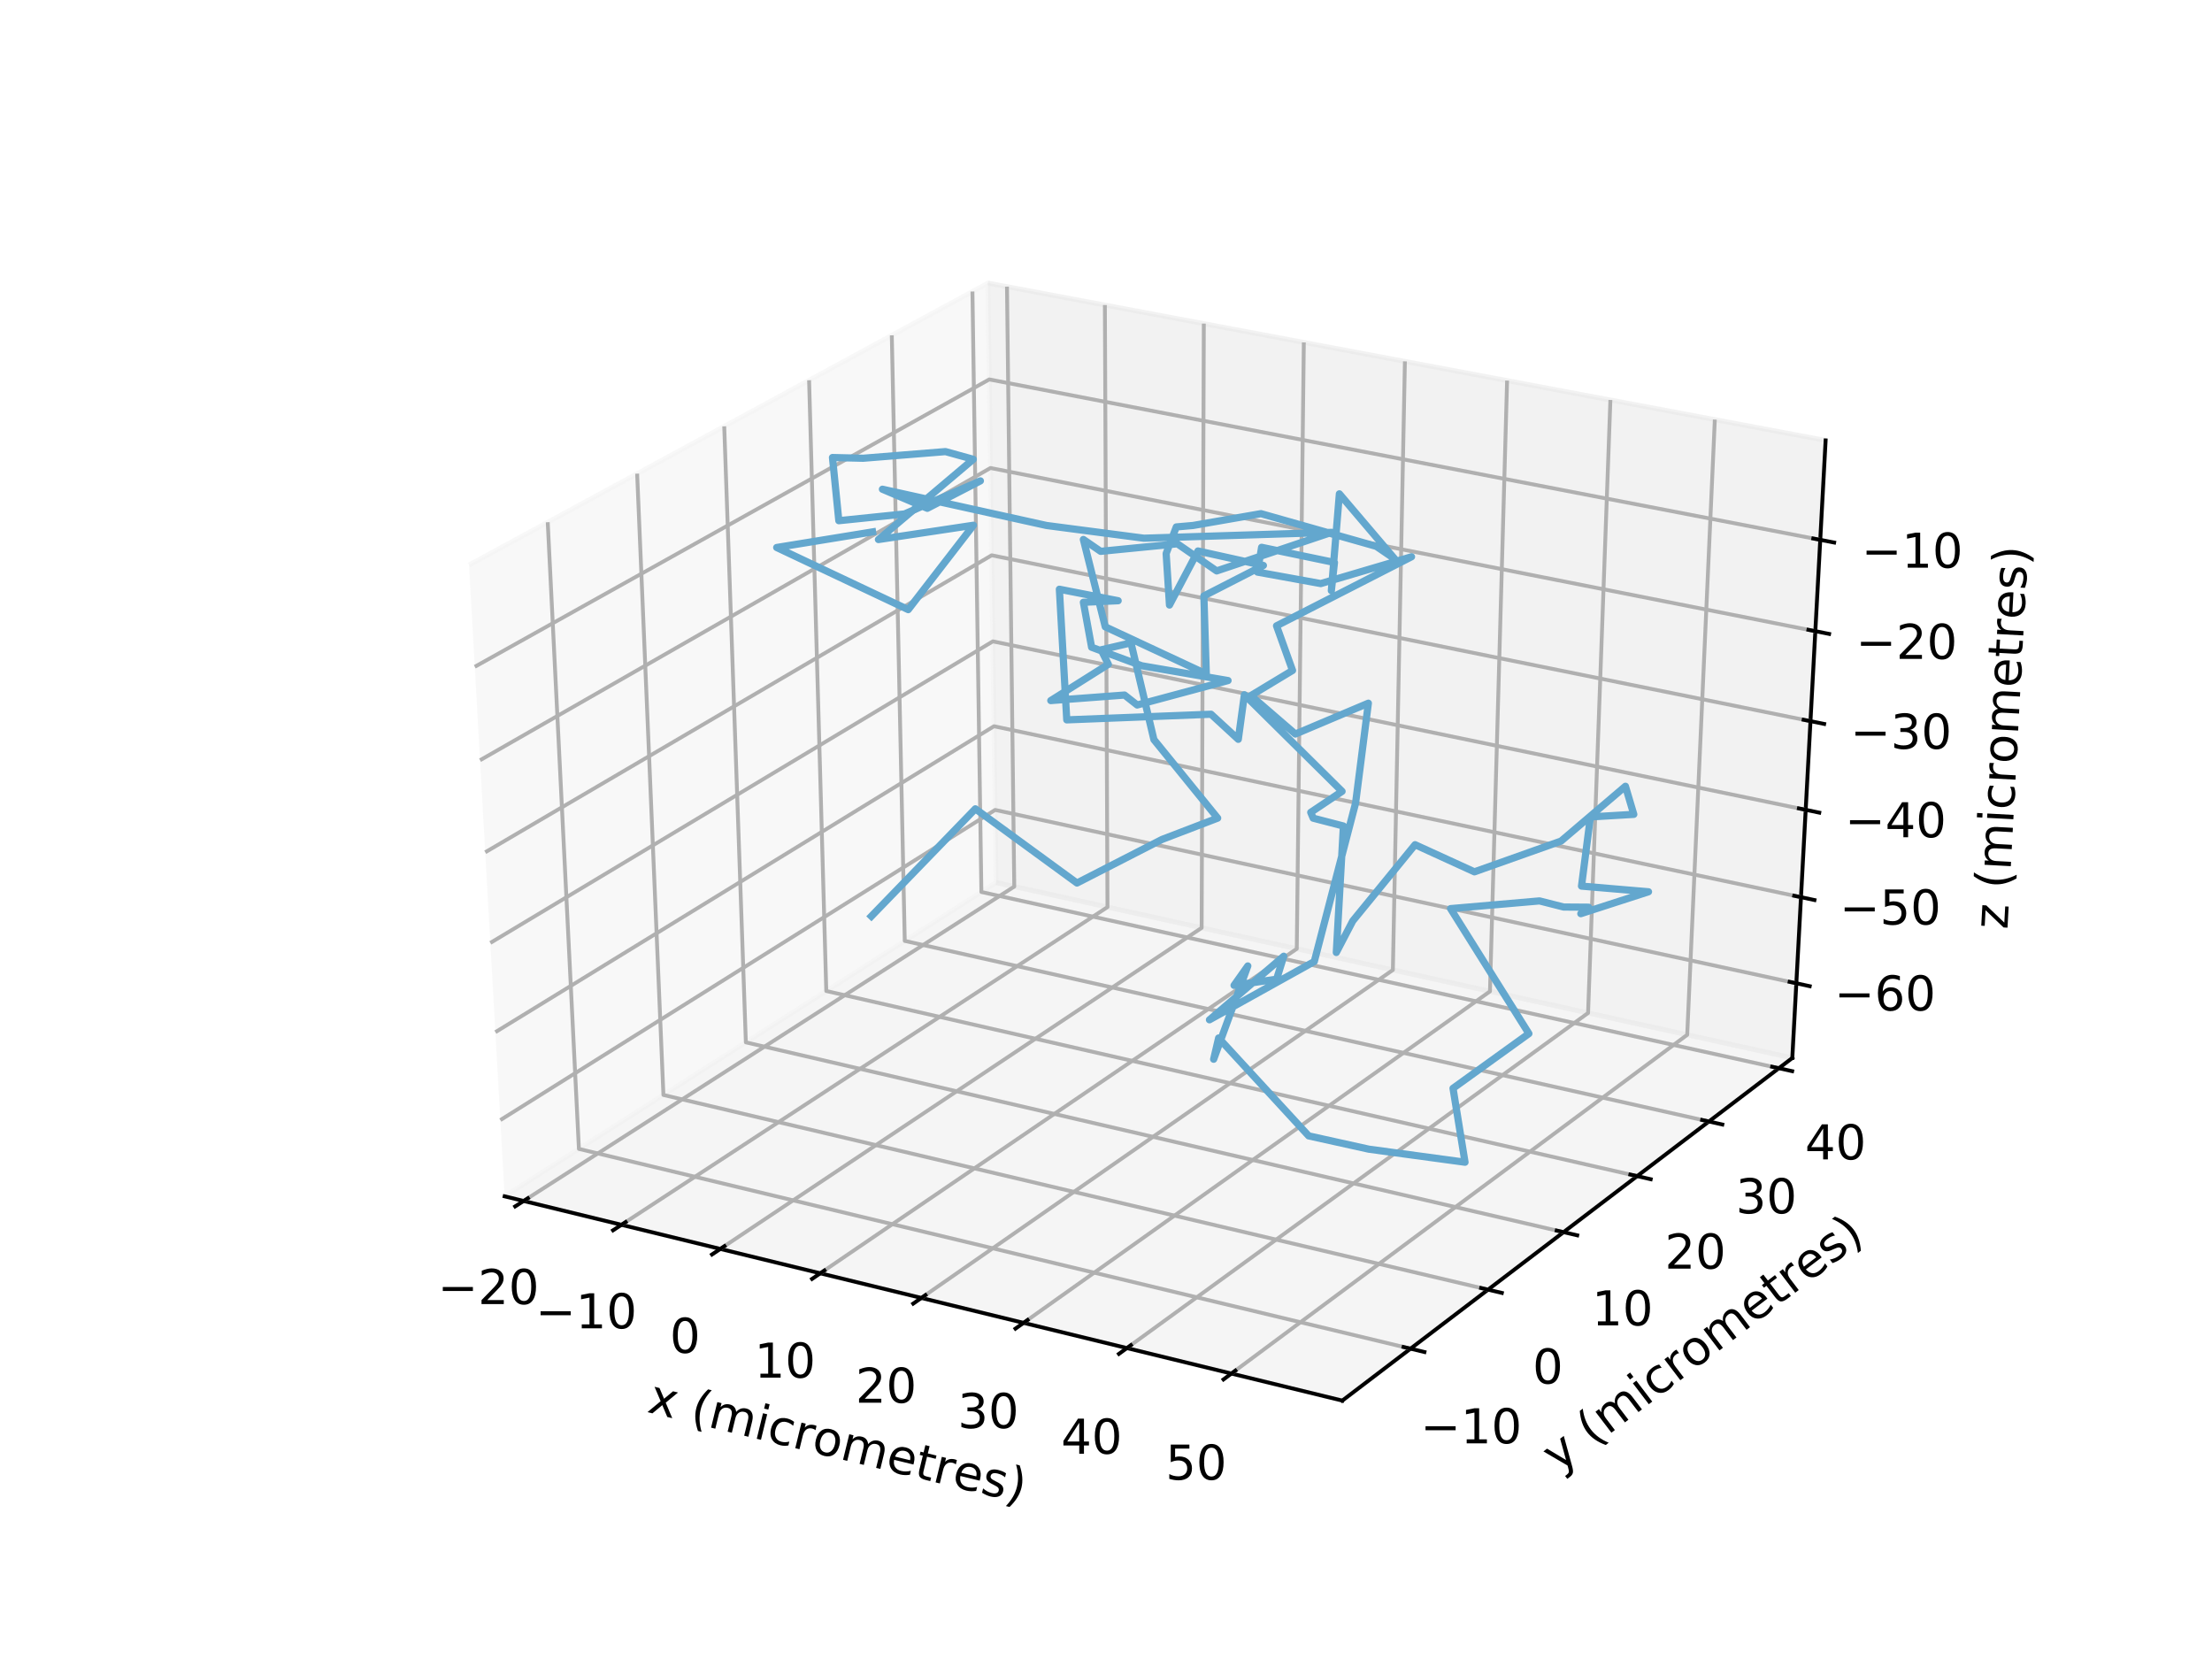 <?xml version="1.0" encoding="UTF-8"?>
<svg data-bbox="0 0 460.8 345.6" xmlns:xlink="http://www.w3.org/1999/xlink" xmlns="http://www.w3.org/2000/svg" width="460pt" viewBox="0 0 460 345" height="460" stroke-linejoin="round" data-type="ugc">
    <g>
        <path d="M0 345.6h460.8V0H0z" fill="#ffffff"/>
        <path d="M57.6 307.584h357.12V41.472H57.6z" fill="#ffffff"/>
        <path d="M104.942 248.783l102.21-65.245-1.702-124.672-107.91 58.621" fill="#f2f2f2" opacity=".5" stroke="#f2f2f2" stroke-linejoin="miter"/>
        <path d="M207.151 183.538l165.57 36.476 6.928-128.431-174.2-32.717" fill="#e6e6e6" opacity=".5" stroke="#e6e6e6" stroke-linejoin="miter"/>
        <path d="M104.942 248.783l174.202 42.482 93.577-71.251-165.57-36.476" fill="#ececec" opacity=".5" stroke="#ececec" stroke-linejoin="miter"/>
        <path d="M104.942 248.783l174.202 42.482" fill="none" stroke="#000000" stroke-linecap="square" stroke-width=".8"/>
        <defs>
            <path id="d55dfc62-b955-458c-b820-79ba06ea53cc" d="M54.89 54.688l-19.78-26.61L55.905 0H45.313L29.39 21.484 13.484 0H2.875l21.25 28.61L4.687 54.687h10.594l14.5-19.485 14.5 19.484z" stroke-linecap="butt" stroke-linejoin="round"/>
            <path id="25358565-230b-45c2-bf5b-b68a346d16b4" d="M31 75.875q-6.531-11.219-9.719-22.219-3.172-10.984-3.172-22.265 0-11.266 3.203-22.328Q24.517-2 31-13.188h-7.813Q15.875-1.704 12.235 9.375q-3.64 11.078-3.64 22.016 0 10.89 3.61 21.922 3.624 11.046 10.983 22.562z" stroke-linecap="butt" stroke-linejoin="round"/>
            <path id="5125d2df-5c18-4066-a651-b9dc35528064" d="M52 44.188q3.375 6.062 8.063 8.937Q64.75 56 71.093 56q8.548 0 13.188-5.984 4.64-5.97 4.64-17V0h-9.03v32.719q0 7.86-2.797 11.656-2.781 3.813-8.485 3.813-6.984 0-11.046-4.641-4.047-4.625-4.047-12.64V0h-9.032v32.719q0 7.906-2.78 11.687-2.782 3.782-8.595 3.782-6.89 0-10.953-4.657-4.047-4.656-4.047-12.625V0H9.08v54.688h9.03v-8.5q3.078 5.03 7.375 7.421Q29.781 56 35.687 56q5.97 0 10.141-3.031Q50 49.953 52 44.187z" stroke-linecap="butt" stroke-linejoin="round"/>
            <path id="b8140896-3a60-400d-8aac-88b1cabc1598" d="M9.422 54.688h8.984V0H9.422zm0 21.296h8.984v-11.39H9.422z" stroke-linecap="butt" stroke-linejoin="round"/>
            <path id="f58df823-a21d-4690-ae8b-afdb9db2c672" d="M48.781 52.594v-8.407q-3.812 2.11-7.64 3.157-3.828 1.047-7.735 1.047-8.75 0-13.593-5.547-4.829-5.532-4.829-15.547 0-10.016 4.829-15.563 4.843-5.53 13.593-5.53 3.907 0 7.735 1.046 3.828 1.047 7.64 3.156V2.094Q45.016.344 40.984-.531q-4.015-.89-8.562-.89-12.36 0-19.64 7.765-7.266 7.765-7.266 20.953 0 13.375 7.343 21.031Q20.22 56 33.016 56q4.14 0 8.093-.86 3.953-.843 7.672-2.546z" stroke-linecap="butt" stroke-linejoin="round"/>
            <path id="f3ea6386-fcec-438e-8baa-ace1cb913b64" d="M41.11 46.297q-1.516.875-3.297 1.281Q36.03 48 33.89 48q-7.625 0-11.703-4.953-4.079-4.953-4.079-14.234V0H9.08v54.688h9.03v-8.5q2.844 4.984 7.375 7.39Q30.031 56 36.531 56q.922 0 2.047-.125 1.125-.11 2.484-.36z" stroke-linecap="butt" stroke-linejoin="round"/>
            <path id="88549857-0e75-40c7-8456-b238508d0429" d="M30.61 48.39q-7.22 0-11.422-5.64-4.204-5.64-4.204-15.453 0-9.813 4.172-15.453 4.188-5.64 11.453-5.64 7.188 0 11.375 5.655 4.203 5.672 4.203 15.438 0 9.719-4.203 15.406-4.187 5.688-11.375 5.688zm0 7.61q11.718 0 18.406-7.625 6.703-7.61 6.703-21.078 0-13.422-6.703-21.078-6.688-7.64-18.407-7.64-11.765 0-18.437 7.64-6.656 7.656-6.656 21.078 0 13.469 6.656 21.078Q18.844 56 30.609 56z" stroke-linecap="butt" stroke-linejoin="round"/>
            <path id="c3e686f0-0d5d-4a76-8062-3ab28ad52c54" d="M56.203 29.594v-4.39H14.891q.593-9.282 5.593-14.142 5-4.859 13.938-4.859 5.172 0 10.031 1.266 4.86 1.265 9.656 3.812v-8.5Q49.266.734 44.187-.344 39.11-1.422 33.892-1.422q-13.094 0-20.735 7.61-7.64 7.625-7.64 20.625 0 13.421 7.25 21.296Q20.016 56 32.328 56q11.031 0 17.453-7.11 6.422-7.093 6.422-19.296zm-8.984 2.64q-.094 7.36-4.125 11.75-4.032 4.407-10.672 4.407-7.516 0-12.031-4.25-4.516-4.25-5.203-11.97z" stroke-linecap="butt" stroke-linejoin="round"/>
            <path id="5c62a7f8-6cf6-40f9-ba12-308e995b76e0" d="M18.313 70.219V54.688h18.5v-6.985h-18.5V18.016q0-6.688 1.828-8.594 1.828-1.906 7.453-1.906h9.218V0h-9.218q-10.407 0-14.36 3.875-3.953 3.89-3.953 14.14v29.688H2.687v6.984h6.594V70.22z" stroke-linecap="butt" stroke-linejoin="round"/>
            <path id="c8f389bc-03ee-441e-ac65-9bf9b03d57e9" d="M44.281 53.078v-8.5q-3.797 1.953-7.906 2.922-4.094.984-8.5.984-6.688 0-10.031-2.047-3.344-2.046-3.344-6.156 0-3.125 2.39-4.906 2.391-1.781 9.626-3.39l3.078-.688q9.562-2.047 13.593-5.781 4.032-3.735 4.032-10.422 0-7.625-6.032-12.078-6.03-4.438-16.578-4.438-4.39 0-9.156.86Q10.688.296 5.422 2v9.281q4.984-2.594 9.812-3.89 4.829-1.282 9.579-1.282 6.343 0 9.75 2.172 3.421 2.172 3.421 6.125 0 3.656-2.468 5.61-2.453 1.953-10.813 3.765l-3.125.735q-8.344 1.75-12.062 5.39-3.704 3.64-3.704 9.985 0 7.718 5.47 11.906Q16.75 56 26.811 56q4.97 0 9.36-.734 4.406-.72 8.11-2.188z" stroke-linecap="butt" stroke-linejoin="round"/>
            <path id="e3d84736-9746-4a94-b98e-bb8d1e59ff47" d="M8.016 75.875h7.812q7.313-11.516 10.953-22.563 3.64-11.03 3.64-21.921 0-10.938-3.64-22.016-3.64-11.078-10.953-22.563H8.016Q14.5-2 17.703 9.063q3.203 11.063 3.203 22.329 0 11.28-3.203 22.265-3.203 11-9.687 22.219z" stroke-linecap="butt" stroke-linejoin="round"/>
        </defs>
        <g transform="scale(.1 -.1) rotate(-13.705 -11543.727 -7058.534)">
            <use xlink:href="#d55dfc62-b955-458c-b820-79ba06ea53cc"/>
            <use xlink:href="#e74c3ebc-64ad-479a-809b-b709023a4f60" x="59.18"/>
            <use xlink:href="#25358565-230b-45c2-bf5b-b68a346d16b4" x="90.967"/>
            <use xlink:href="#5125d2df-5c18-4066-a651-b9dc35528064" x="129.98"/>
            <use xlink:href="#b8140896-3a60-400d-8aac-88b1cabc1598" x="227.393"/>
            <use xlink:href="#f58df823-a21d-4690-ae8b-afdb9db2c672" x="255.176"/>
            <use xlink:href="#f3ea6386-fcec-438e-8baa-ace1cb913b64" x="310.156"/>
            <use xlink:href="#88549857-0e75-40c7-8456-b238508d0429" x="351.238"/>
            <use xlink:href="#5125d2df-5c18-4066-a651-b9dc35528064" x="412.42"/>
            <use xlink:href="#c3e686f0-0d5d-4a76-8062-3ab28ad52c54" x="509.832"/>
            <use xlink:href="#5c62a7f8-6cf6-40f9-ba12-308e995b76e0" x="571.355"/>
            <use xlink:href="#f3ea6386-fcec-438e-8baa-ace1cb913b64" x="610.564"/>
            <use xlink:href="#c3e686f0-0d5d-4a76-8062-3ab28ad52c54" x="651.646"/>
            <use xlink:href="#c8f389bc-03ee-441e-ac65-9bf9b03d57e9" x="713.17"/>
            <use xlink:href="#e3d84736-9746-4a94-b98e-bb8d1e59ff47" x="765.27"/>
        </g>
        <path d="M108.897 249.747l102.026-65.378-1.514-124.76" fill="none" stroke="#b0b0b0" stroke-width=".8"/>
        <path d="M129.235 254.707l101.073-66.068-.54-125.206" fill="none" stroke="#b0b0b0" stroke-width=".8"/>
        <path d="M149.796 259.721l100.094-66.768.453-125.655" fill="none" stroke="#b0b0b0" stroke-width=".8"/>
        <path d="M170.584 264.79l99.088-67.478 1.467-126.109" fill="none" stroke="#b0b0b0" stroke-width=".8"/>
        <path d="M191.603 269.916l98.054-68.202 2.503-126.563" fill="none" stroke="#b0b0b0" stroke-width=".8"/>
        <path d="M212.856 275.1l96.993-68.937 3.561-127.02" fill="none" stroke="#b0b0b0" stroke-width=".8"/>
        <path d="M234.347 280.34l95.904-69.683 4.64-127.48" fill="none" stroke="#b0b0b0" stroke-width=".8"/>
        <path d="M256.08 285.64l94.785-70.441 5.745-127.943" fill="none" stroke="#b0b0b0" stroke-width=".8"/>
        <path d="M109.776 249.184l-2.64 1.692" fill="none" stroke="#000000" stroke-linecap="square" stroke-width=".8"/>
        <defs>
            <path id="280ae35f-abca-4afe-9066-63468ba99615" d="M10.594 35.5h62.593v-8.297H10.594z" stroke-linecap="butt" stroke-linejoin="round"/>
            <path id="a4304f2b-35ae-4162-aacd-b7de1330a70b" d="M19.188 8.297h34.421V0H7.33v8.297q5.609 5.812 15.296 15.594 9.703 9.797 12.188 12.64 4.734 5.313 6.609 9 1.89 3.688 1.89 7.25 0 5.813-4.078 9.469-4.078 3.672-10.625 3.672-4.64 0-9.797-1.61-5.14-1.609-11-4.89v9.969Q13.767 71.78 18.938 73q5.188 1.219 9.485 1.219 11.328 0 18.062-5.672 6.735-5.656 6.735-15.125 0-4.5-1.688-8.531-1.672-4.016-6.125-9.485-1.218-1.422-7.765-8.187-6.532-6.766-18.453-18.922z" stroke-linecap="butt" stroke-linejoin="round"/>
            <path id="35db854e-80c6-4c67-b34e-3c77207ce3d6" d="M31.781 66.406q-7.61 0-11.453-7.5Q16.5 51.422 16.5 36.375q0-14.984 3.828-22.484 3.844-7.5 11.453-7.5 7.672 0 11.5 7.5 3.844 7.5 3.844 22.484 0 15.047-3.844 22.531-3.828 7.5-11.5 7.5zm0 7.813q12.266 0 18.735-9.703 6.468-9.688 6.468-28.141 0-18.406-6.468-28.11-6.47-9.687-18.735-9.687-12.25 0-18.718 9.688-6.47 9.703-6.47 28.109 0 18.453 6.47 28.14Q19.53 74.22 31.78 74.22z" stroke-linecap="butt" stroke-linejoin="round"/>
        </defs>
        <g transform="matrix(.1 0 0 -.1 91.025 271.191)">
            <use xlink:href="#280ae35f-abca-4afe-9066-63468ba99615"/>
            <use xlink:href="#a4304f2b-35ae-4162-aacd-b7de1330a70b" x="83.789"/>
            <use xlink:href="#35db854e-80c6-4c67-b34e-3c77207ce3d6" x="147.412"/>
        </g>
        <path d="M130.106 254.138l-2.616 1.71" fill="none" stroke="#000000" stroke-linecap="square" stroke-width=".8"/>
        <defs>
            <path id="41d688f5-027e-4475-a6f7-6b657722bc74" d="M12.406 8.297h16.11v55.625l-17.532-3.516v8.985l17.438 3.515h9.86V8.296H54.39V0H12.406z" stroke-linecap="butt" stroke-linejoin="round"/>
        </defs>
        <g transform="matrix(.1 0 0 -.1 111.361 276.236)">
            <use xlink:href="#280ae35f-abca-4afe-9066-63468ba99615"/>
            <use xlink:href="#41d688f5-027e-4475-a6f7-6b657722bc74" x="83.789"/>
            <use xlink:href="#35db854e-80c6-4c67-b34e-3c77207ce3d6" x="147.412"/>
        </g>
        <path d="M150.66 259.146l-2.593 1.729" fill="none" stroke="#000000" stroke-linecap="square" stroke-width=".8"/>
        <use xlink:href="#35db854e-80c6-4c67-b34e-3c77207ce3d6" transform="matrix(.1 0 0 -.1 139.291 281.336)"/>
        <path d="M171.439 264.209l-2.567 1.748" fill="none" stroke="#000000" stroke-linecap="square" stroke-width=".8"/>
        <g transform="matrix(.1 0 0 -.1 156.896 286.492)">
            <use xlink:href="#41d688f5-027e-4475-a6f7-6b657722bc74"/>
            <use xlink:href="#35db854e-80c6-4c67-b34e-3c77207ce3d6" x="63.623"/>
        </g>
        <path d="M192.449 269.328l-2.541 1.768" fill="none" stroke="#000000" stroke-linecap="square" stroke-width=".8"/>
        <g transform="matrix(.1 0 0 -.1 177.913 291.706)">
            <use xlink:href="#a4304f2b-35ae-4162-aacd-b7de1330a70b"/>
            <use xlink:href="#35db854e-80c6-4c67-b34e-3c77207ce3d6" x="63.623"/>
        </g>
        <path d="M213.693 274.504l-2.515 1.788" fill="none" stroke="#000000" stroke-linecap="square" stroke-width=".8"/>
        <defs>
            <path id="4436c51e-1e30-42be-883a-89f359c95eac" d="M40.578 39.313Q47.656 37.797 51.625 33q3.984-4.781 3.984-11.813 0-10.78-7.422-16.703-7.421-5.906-21.093-5.906-4.578 0-9.438.906-4.86.907-10.031 2.72v9.515q4.094-2.39 8.969-3.61 4.89-1.218 10.218-1.218 9.266 0 14.125 3.656 4.86 3.656 4.86 10.64 0 6.454-4.516 10.079-4.515 3.64-12.562 3.64h-8.5v8.11h8.89q7.266 0 11.125 2.906 3.86 2.906 3.86 8.375 0 5.61-3.985 8.61-3.968 3.015-11.39 3.015-4.063 0-8.703-.89-4.641-.876-10.203-2.72v8.782q5.624 1.562 10.53 2.344 4.907.78 9.25.78 11.235 0 17.766-5.109 6.547-5.093 6.547-13.78 0-6.063-3.468-10.235-3.47-4.172-9.86-5.782z" stroke-linecap="butt" stroke-linejoin="round"/>
        </defs>
        <g transform="matrix(.1 0 0 -.1 199.166 296.978)">
            <use xlink:href="#4436c51e-1e30-42be-883a-89f359c95eac"/>
            <use xlink:href="#35db854e-80c6-4c67-b34e-3c77207ce3d6" x="63.623"/>
        </g>
        <path d="M235.175 279.739l-2.487 1.807" fill="none" stroke="#000000" stroke-linecap="square" stroke-width=".8"/>
        <defs>
            <path id="016ccfd8-a270-45f1-a3b7-afee741b4b9a" d="M37.797 64.313L12.89 25.39h24.906zm-2.594 8.593H47.61V25.391h10.407v-8.203H47.609V0h-9.812v17.188H4.89v9.515z" stroke-linecap="butt" stroke-linejoin="round"/>
        </defs>
        <g transform="matrix(.1 0 0 -.1 220.656 302.31)">
            <use xlink:href="#016ccfd8-a270-45f1-a3b7-afee741b4b9a"/>
            <use xlink:href="#35db854e-80c6-4c67-b34e-3c77207ce3d6" x="63.623"/>
        </g>
        <path d="M256.9 285.032l-2.46 1.828" fill="none" stroke="#000000" stroke-linecap="square" stroke-width=".8"/>
        <defs>
            <path id="aed089ab-dea0-4528-a661-7eac2d29bfb5" d="M10.797 72.906h38.719v-8.312H19.828v-17.86q2.14.735 4.281 1.094 2.157.36 4.313.36 12.203 0 19.328-6.688 7.14-6.688 7.14-18.11 0-11.765-7.328-18.296-7.328-6.516-20.656-6.516-4.593 0-9.36.781-4.75.782-9.827 2.344v9.922q4.39-2.39 9.078-3.563 4.687-1.171 9.906-1.171 8.453 0 13.375 4.437 4.938 4.438 4.938 12.063 0 7.609-4.938 12.047-4.922 4.453-13.375 4.453-3.953 0-7.89-.875-3.922-.875-8.016-2.735z" stroke-linecap="butt" stroke-linejoin="round"/>
        </defs>
        <g transform="matrix(.1 0 0 -.1 242.39 307.7)">
            <use xlink:href="#aed089ab-dea0-4528-a661-7eac2d29bfb5"/>
            <use xlink:href="#35db854e-80c6-4c67-b34e-3c77207ce3d6" x="63.623"/>
        </g>
        <path d="M372.721 220.014l-93.577 71.25" fill="none" stroke="#000000" stroke-linecap="square" stroke-width=".8"/>
        <defs>
            <path id="84c072c0-17b4-482e-ad25-d8ef4b7b6d0e" d="M32.172-5.078q-3.797-9.766-7.422-12.735-3.61-2.984-9.656-2.984H7.906v7.516h5.282q3.703 0 5.75 1.765Q21-9.766 23.483-3.219l1.61 4.094-22.11 53.813H12.5l17.094-42.766 17.093 42.766h9.516z" stroke-linecap="butt" stroke-linejoin="round"/>
        </defs>
        <g transform="scale(.1 -.1) rotate(37.286 6160.6 3270.59)">
            <use xlink:href="#84c072c0-17b4-482e-ad25-d8ef4b7b6d0e"/>
            <use xlink:href="#e74c3ebc-64ad-479a-809b-b709023a4f60" x="59.18"/>
            <use xlink:href="#25358565-230b-45c2-bf5b-b68a346d16b4" x="90.967"/>
            <use xlink:href="#5125d2df-5c18-4066-a651-b9dc35528064" x="129.98"/>
            <use xlink:href="#b8140896-3a60-400d-8aac-88b1cabc1598" x="227.393"/>
            <use xlink:href="#f58df823-a21d-4690-ae8b-afdb9db2c672" x="255.176"/>
            <use xlink:href="#f3ea6386-fcec-438e-8baa-ace1cb913b64" x="310.156"/>
            <use xlink:href="#88549857-0e75-40c7-8456-b238508d0429" x="351.238"/>
            <use xlink:href="#5125d2df-5c18-4066-a651-b9dc35528064" x="412.42"/>
            <use xlink:href="#c3e686f0-0d5d-4a76-8062-3ab28ad52c54" x="509.832"/>
            <use xlink:href="#5c62a7f8-6cf6-40f9-ba12-308e995b76e0" x="571.355"/>
            <use xlink:href="#f3ea6386-fcec-438e-8baa-ace1cb913b64" x="610.564"/>
            <use xlink:href="#c3e686f0-0d5d-4a76-8062-3ab28ad52c54" x="651.646"/>
            <use xlink:href="#c8f389bc-03ee-441e-ac65-9bf9b03d57e9" x="713.17"/>
            <use xlink:href="#e3d84736-9746-4a94-b98e-bb8d1e59ff47" x="765.27"/>
        </g>
        <path d="M113.904 108.598l6.485 130.324 172.938 41.544" fill="none" stroke="#b0b0b0" stroke-width=".8"/>
        <path d="M132.497 98.497l5.467 129.206 171.482 40.49" fill="none" stroke="#b0b0b0" stroke-width=".8"/>
        <path d="M150.608 88.659l4.498 128.101 170.044 39.475" fill="none" stroke="#b0b0b0" stroke-width=".8"/>
        <path d="M168.255 79.072l3.576 127.013 168.623 38.497" fill="none" stroke="#b0b0b0" stroke-width=".8"/>
        <path d="M185.455 69.728l2.697 125.938 167.222 37.556" fill="none" stroke="#b0b0b0" stroke-width=".8"/>
        <path d="M202.225 60.618l1.86 124.877 165.839 36.65" fill="none" stroke="#b0b0b0" stroke-width=".8"/>
        <path d="M291.88 280.118l4.344 1.044" fill="none" stroke="#000000" stroke-linecap="square" stroke-width=".8"/>
        <g transform="matrix(.1 0 0 -.1 295.39 300.149)">
            <use xlink:href="#280ae35f-abca-4afe-9066-63468ba99615"/>
            <use xlink:href="#41d688f5-027e-4475-a6f7-6b657722bc74" x="83.789"/>
            <use xlink:href="#35db854e-80c6-4c67-b34e-3c77207ce3d6" x="147.412"/>
        </g>
        <path d="M308.012 267.854l4.305 1.016" fill="none" stroke="#000000" stroke-linecap="square" stroke-width=".8"/>
        <use xlink:href="#35db854e-80c6-4c67-b34e-3c77207ce3d6" transform="matrix(.1 0 0 -.1 318.708 287.724)"/>
        <path d="M323.729 255.905l4.266.99" fill="none" stroke="#000000" stroke-linecap="square" stroke-width=".8"/>
        <g transform="matrix(.1 0 0 -.1 331.063 275.619)">
            <use xlink:href="#41d688f5-027e-4475-a6f7-6b657722bc74"/>
            <use xlink:href="#35db854e-80c6-4c67-b34e-3c77207ce3d6" x="63.623"/>
        </g>
        <path d="M339.046 244.26l4.228.966" fill="none" stroke="#000000" stroke-linecap="square" stroke-width=".8"/>
        <g transform="matrix(.1 0 0 -.1 346.204 263.822)">
            <use xlink:href="#a4304f2b-35ae-4162-aacd-b7de1330a70b"/>
            <use xlink:href="#35db854e-80c6-4c67-b34e-3c77207ce3d6" x="63.623"/>
        </g>
        <path d="M353.978 232.909l4.191.941" fill="none" stroke="#000000" stroke-linecap="square" stroke-width=".8"/>
        <g transform="matrix(.1 0 0 -.1 360.964 252.321)">
            <use xlink:href="#4436c51e-1e30-42be-883a-89f359c95eac"/>
            <use xlink:href="#35db854e-80c6-4c67-b34e-3c77207ce3d6" x="63.623"/>
        </g>
        <path d="M368.54 221.838l4.154.918" fill="none" stroke="#000000" stroke-linecap="square" stroke-width=".8"/>
        <g transform="matrix(.1 0 0 -.1 375.358 241.106)">
            <use xlink:href="#016ccfd8-a270-45f1-a3b7-afee741b4b9a"/>
            <use xlink:href="#35db854e-80c6-4c67-b34e-3c77207ce3d6" x="63.623"/>
        </g>
        <path d="M372.721 220.014l6.928-128.431" fill="none" stroke="#000000" stroke-linecap="square" stroke-width=".8"/>
        <defs>
            <path id="0b29d7fd-3b5b-4294-b7a4-5323564f19fc" d="M5.516 54.688h42.672v-8.204L14.406 7.172h33.782V0H4.297v8.203l33.797 39.313H5.516z" stroke-linecap="butt" stroke-linejoin="round"/>
        </defs>
        <g transform="scale(.1 -.1) rotate(86.913 3107.513 1236.124)">
            <use xlink:href="#0b29d7fd-3b5b-4294-b7a4-5323564f19fc"/>
            <use xlink:href="#e74c3ebc-64ad-479a-809b-b709023a4f60" x="52.49"/>
            <use xlink:href="#25358565-230b-45c2-bf5b-b68a346d16b4" x="84.277"/>
            <use xlink:href="#5125d2df-5c18-4066-a651-b9dc35528064" x="123.291"/>
            <use xlink:href="#b8140896-3a60-400d-8aac-88b1cabc1598" x="220.703"/>
            <use xlink:href="#f58df823-a21d-4690-ae8b-afdb9db2c672" x="248.486"/>
            <use xlink:href="#f3ea6386-fcec-438e-8baa-ace1cb913b64" x="303.467"/>
            <use xlink:href="#88549857-0e75-40c7-8456-b238508d0429" x="344.549"/>
            <use xlink:href="#5125d2df-5c18-4066-a651-b9dc35528064" x="405.73"/>
            <use xlink:href="#c3e686f0-0d5d-4a76-8062-3ab28ad52c54" x="503.143"/>
            <use xlink:href="#5c62a7f8-6cf6-40f9-ba12-308e995b76e0" x="564.666"/>
            <use xlink:href="#f3ea6386-fcec-438e-8baa-ace1cb913b64" x="603.875"/>
            <use xlink:href="#c3e686f0-0d5d-4a76-8062-3ab28ad52c54" x="644.957"/>
            <use xlink:href="#c8f389bc-03ee-441e-ac65-9bf9b03d57e9" x="706.48"/>
            <use xlink:href="#e3d84736-9746-4a94-b98e-bb8d1e59ff47" x="758.58"/>
        </g>
        <path d="M373.56 204.483l-166.615-36.05-102.897 64.496" fill="none" stroke="#b0b0b0" stroke-width=".8"/>
        <path d="M374.525 186.577l-167.817-35.55-103.69 63.616" fill="none" stroke="#b0b0b0" stroke-width=".8"/>
        <path d="M375.505 168.408l-169.038-35.031L101.97 196.08" fill="none" stroke="#b0b0b0" stroke-width=".8"/>
        <path d="M376.5 149.97l-170.278-34.493-105.313 61.756" fill="none" stroke="#b0b0b0" stroke-width=".8"/>
        <path d="M377.509 131.258L205.975 97.322 99.83 158.095" fill="none" stroke="#b0b0b0" stroke-width=".8"/>
        <path d="M378.533 112.264l-172.81-33.358L98.735 138.66" fill="none" stroke="#b0b0b0" stroke-width=".8"/>
        <path d="M372.169 204.182l4.174.903" fill="none" stroke="#000000" stroke-linecap="square" stroke-width=".8"/>
        <defs>
            <path id="05291f13-3acf-4398-aef7-5a5e3d738060" d="M33.016 40.375q-6.641 0-10.532-4.547-3.875-4.531-3.875-12.437 0-7.86 3.875-12.438 3.891-4.562 10.532-4.562 6.64 0 10.515 4.562 3.875 4.578 3.875 12.438 0 7.906-3.875 12.437-3.875 4.547-10.515 4.547zm19.578 30.922v-8.984q-3.719 1.75-7.5 2.671-3.782.938-7.5.938-9.766 0-14.922-6.594-5.14-6.594-5.875-19.922 2.875 4.25 7.219 6.516 4.359 2.266 9.578 2.266 10.984 0 17.36-6.672 6.374-6.657 6.374-18.125 0-11.235-6.64-18.032-6.641-6.78-17.672-6.78-12.657 0-19.344 9.687-6.688 9.703-6.688 28.109 0 17.281 8.204 27.563 8.203 10.28 22.015 10.28 3.719 0 7.5-.734t7.89-2.187z" stroke-linecap="butt" stroke-linejoin="round"/>
        </defs>
        <g transform="matrix(.1 0 0 -.1 381.453 210.134)">
            <use xlink:href="#280ae35f-abca-4afe-9066-63468ba99615"/>
            <use xlink:href="#05291f13-3acf-4398-aef7-5a5e3d738060" x="83.789"/>
            <use xlink:href="#35db854e-80c6-4c67-b34e-3c77207ce3d6" x="147.412"/>
        </g>
        <path d="M373.124 186.28l4.206.89" fill="none" stroke="#000000" stroke-linecap="square" stroke-width=".8"/>
        <g transform="matrix(.1 0 0 -.1 382.55 192.255)">
            <use xlink:href="#280ae35f-abca-4afe-9066-63468ba99615"/>
            <use xlink:href="#aed089ab-dea0-4528-a661-7eac2d29bfb5" x="83.789"/>
            <use xlink:href="#35db854e-80c6-4c67-b34e-3c77207ce3d6" x="147.412"/>
        </g>
        <path d="M374.093 168.115l4.238.878" fill="none" stroke="#000000" stroke-linecap="square" stroke-width=".8"/>
        <g transform="matrix(.1 0 0 -.1 383.664 174.113)">
            <use xlink:href="#280ae35f-abca-4afe-9066-63468ba99615"/>
            <use xlink:href="#016ccfd8-a270-45f1-a3b7-afee741b4b9a" x="83.789"/>
            <use xlink:href="#35db854e-80c6-4c67-b34e-3c77207ce3d6" x="147.412"/>
        </g>
        <path d="M375.077 149.682l4.27.865" fill="none" stroke="#000000" stroke-linecap="square" stroke-width=".8"/>
        <g transform="matrix(.1 0 0 -.1 384.795 155.704)">
            <use xlink:href="#280ae35f-abca-4afe-9066-63468ba99615"/>
            <use xlink:href="#4436c51e-1e30-42be-883a-89f359c95eac" x="83.789"/>
            <use xlink:href="#35db854e-80c6-4c67-b34e-3c77207ce3d6" x="147.412"/>
        </g>
        <path d="M376.075 130.974l4.303.851" fill="none" stroke="#000000" stroke-linecap="square" stroke-width=".8"/>
        <g transform="matrix(.1 0 0 -.1 385.942 137.021)">
            <use xlink:href="#280ae35f-abca-4afe-9066-63468ba99615"/>
            <use xlink:href="#a4304f2b-35ae-4162-aacd-b7de1330a70b" x="83.789"/>
            <use xlink:href="#35db854e-80c6-4c67-b34e-3c77207ce3d6" x="147.412"/>
        </g>
        <path d="M377.089 111.986l4.336.837" fill="none" stroke="#000000" stroke-linecap="square" stroke-width=".8"/>
        <g transform="matrix(.1 0 0 -.1 387.106 118.059)">
            <use xlink:href="#280ae35f-abca-4afe-9066-63468ba99615"/>
            <use xlink:href="#41d688f5-027e-4475-a6f7-6b657722bc74" x="83.789"/>
            <use xlink:href="#35db854e-80c6-4c67-b34e-3c77207ce3d6" x="147.412"/>
        </g>
        <path d="M181.459 110.613l-19.938 3.244 27.353 12.92 13.559-17.549-19.757 2.973 19.721-16.69-5.779-1.598-17.145 1.384-6.354-.153 1.319 13.137 13.671-1.403 15.767-6.875-11.035 5.701-9.334-3.966 34.113 7.537 20.265 2.65 39.037-1.22-23.906 8.021-8.174-5.64-15.954 1.57-3.595-2.468 4.554 18.163 21.012 9.802-.504-16.222 12.375-6.339-13.603-3.012-5.926 11.241-.693-10.71 2.11-5.53 3.477-.304 14.129-2.459 23.987 6.8 3.839 2.62-11.519-13.54-1.668 20.132.645-5.86-15.149-3.154-.861 5.153 13.16 2.388 18.877-5.572-28.072 14.359 3.327 9.279-8.66 5.226 9.251 7.993 15.177-6.409-2.658 20.782-8.585 32.94-21.8 12.118 15.447-13.223-1.483 4.782-8.85 1.28 2.86-4.038-7.103 19.4 1.033-4.418 18.725 20.355 12.525 2.77 19.989 2.71-2.493-15.373 15.777-11.37-16.29-25.994 18.499-1.604 5.013 1.272 5.185.036-1.61 1.344 14.076-4.553-13.932-1.177 1.85-14.386 9.022-.535-1.737-5.844-13.385 11.4-18.02 6.397-12.343-5.644-12.963 15.866-3.414 6.545 1.478-26.296-6.287-1.63-.508-1.206 6.515-4.367-20.312-20.098-1.269 9.273-5.666-5.218-30.004 1.172-1.537-27.165 12.223 2.389-7.229.328 1.71 9.349 10.426 3.849 17.945 3.076-18.895 5.082-2.63-2.07-15.335 1.15 11.968-7.54-1.502-3.017 6.21-1.444 4.77 20.124 13.258 16.32-11.565 4.432-17.696 9.067-21.13-15.431-21.622 22.335" clip-path="url(#5cbdfdd7-eba3-4894-8f11-a61e814b97e3)" fill="none" stroke="#63a7ce" stroke-linecap="square" stroke-width="1.5"/>
        <defs>
            <clipPath id="5cbdfdd7-eba3-4894-8f11-a61e814b97e3" stroke-linecap="butt" stroke-linejoin="round">
                <path d="M414.72 41.472v266.112H57.6V41.472h357.12z"/>
            </clipPath>
        </defs>
    </g>
</svg>
